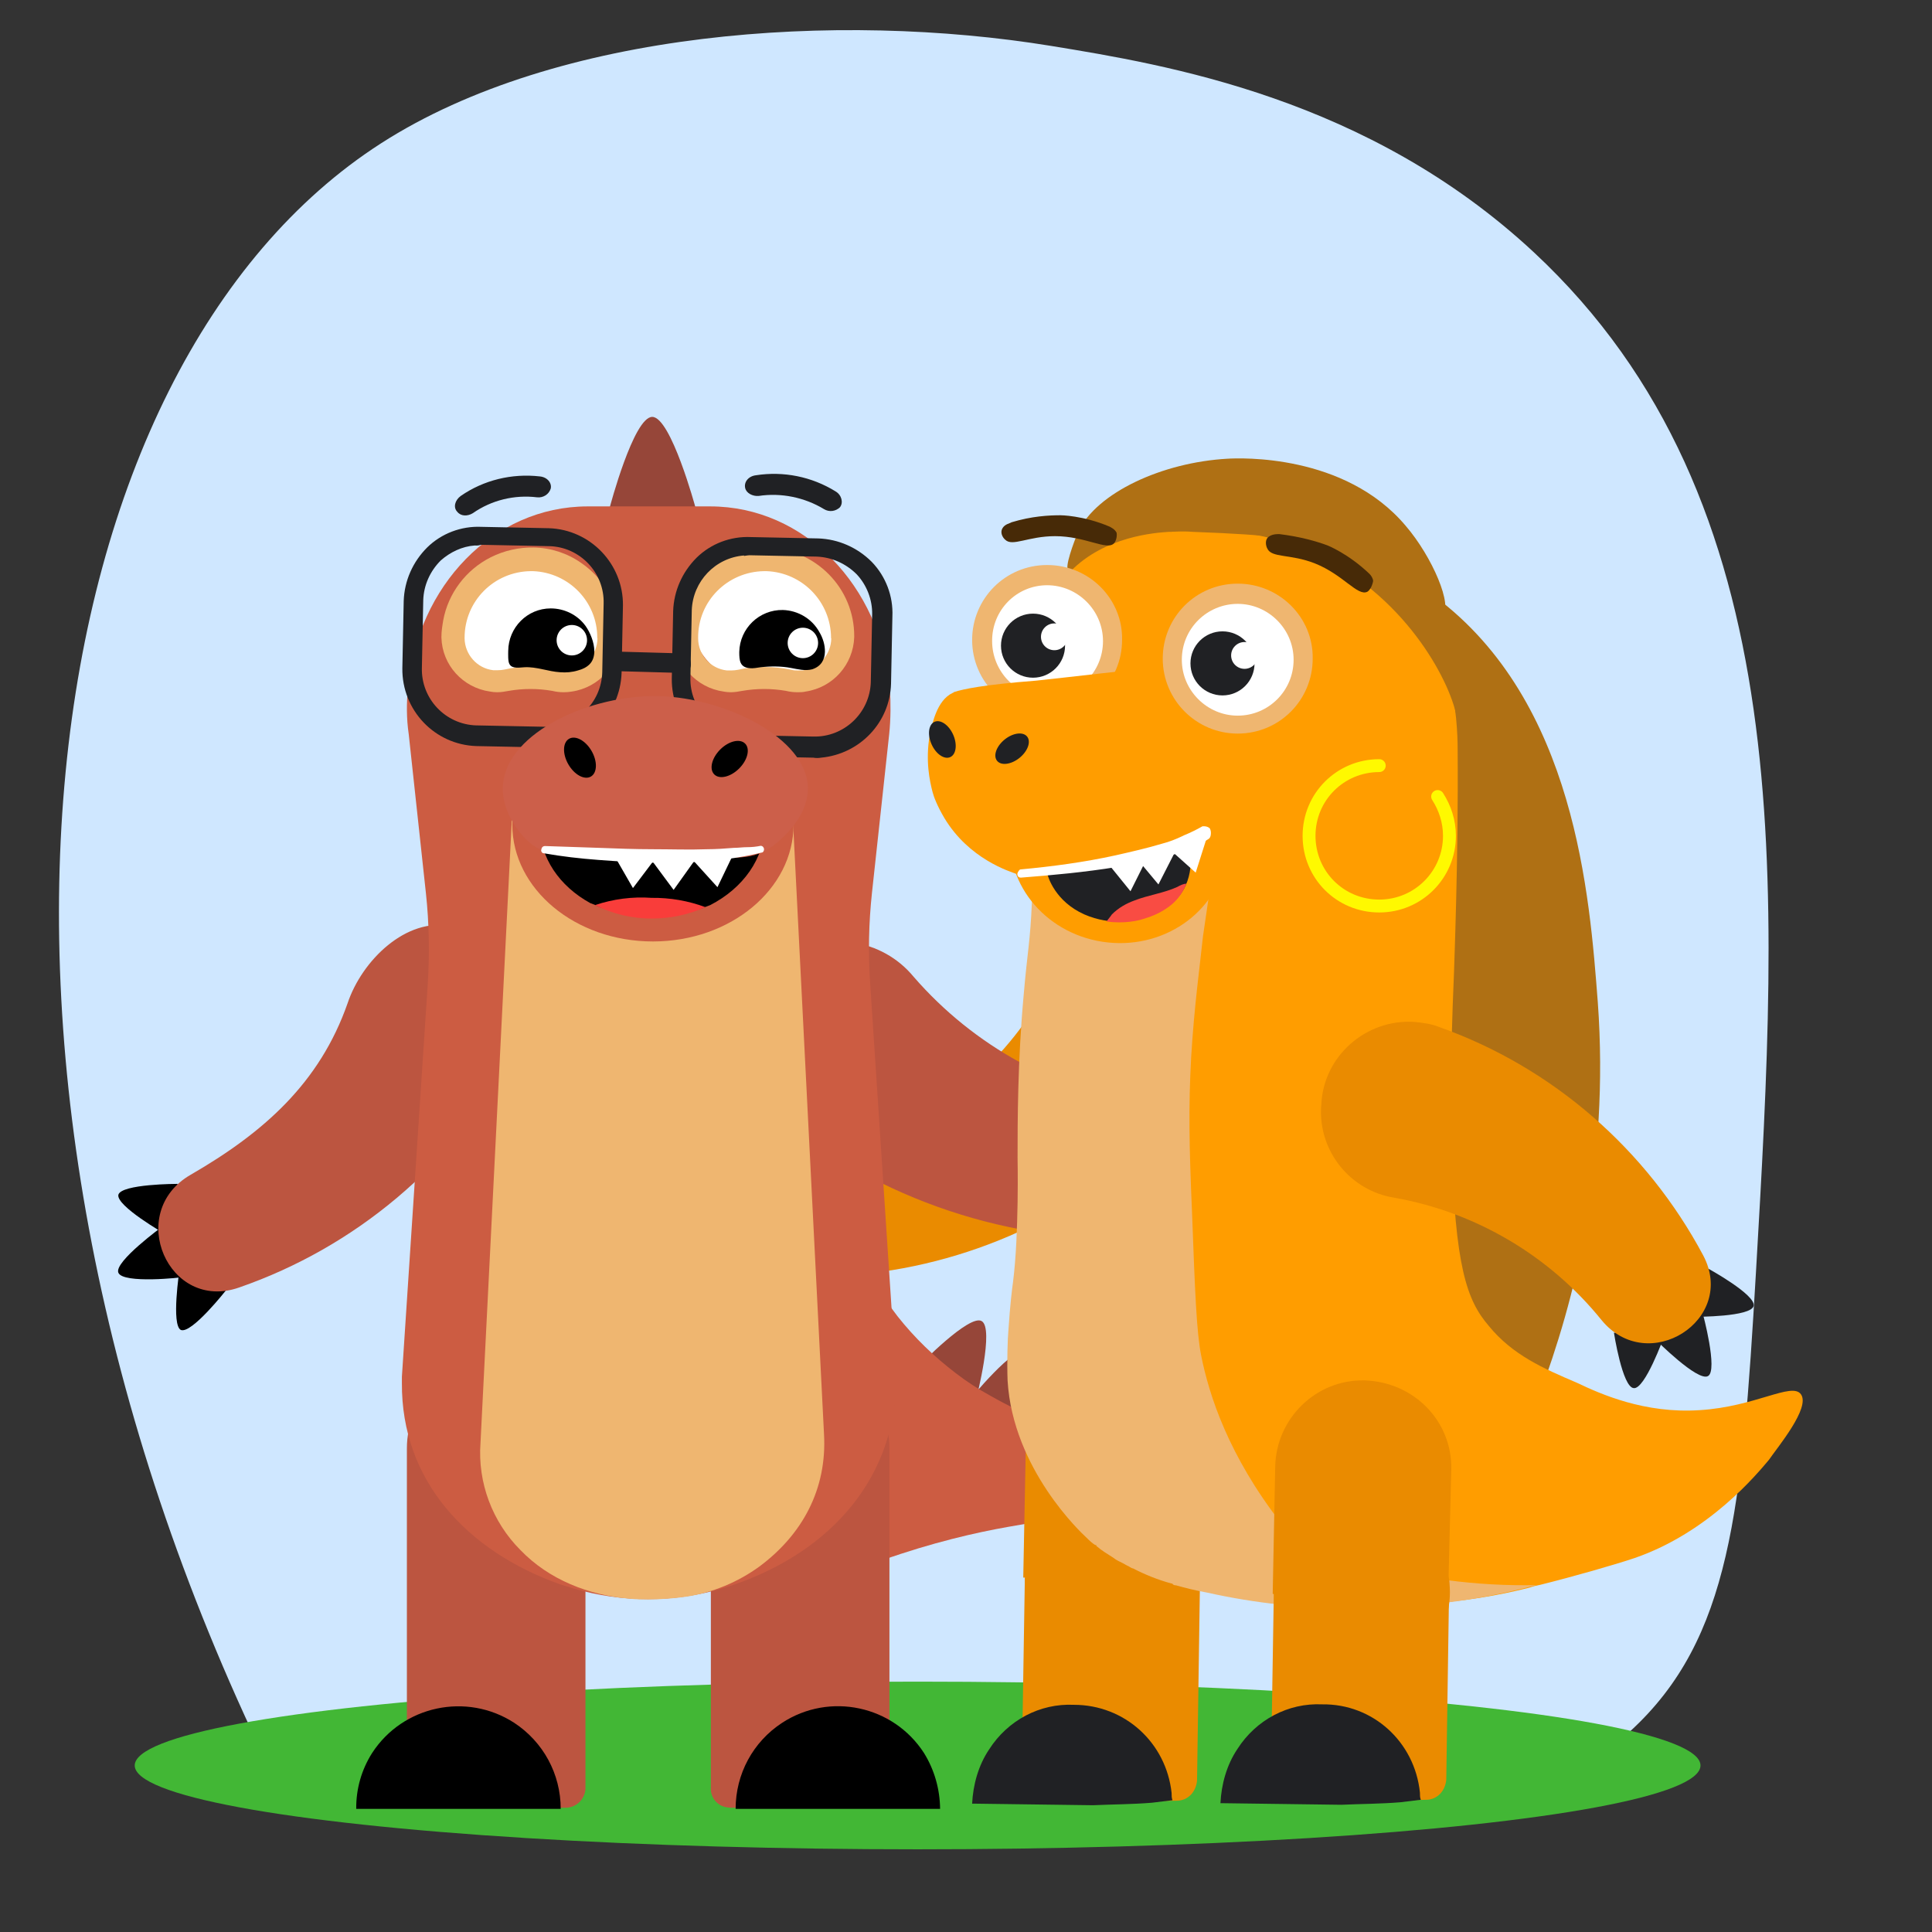 <?xml version="1.0" encoding="utf-8"?>
<!-- Generator: Adobe Illustrator 24.2.0, SVG Export Plug-In . SVG Version: 6.00 Build 0)  -->
<svg version="1.1" id="Слой_1" xmlns="http://www.w3.org/2000/svg" xmlns:xlink="http://www.w3.org/1999/xlink" x="0px" y="0px"
	 viewBox="0 0 850.4 850.4" style="enable-background:new 0 0 850.4 850.4;" xml:space="preserve">
<rect x="0" y="0" width="850.4" height="850.4" fill="#333333" stroke="none"/>
<style type="text/css">
	.st0{fill:#CFE7FF;}
	.st1{fill:#42B735;}
	.st2{fill:#202124;}
	.st3{fill:#EA8B00;}
	.st4{fill:#964639;}
	.st5{fill:#BC5540;}
	.st6{fill:#CC5C42;}
	.st7{fill:#FFFFFF;}
	.st8{fill:#EFB670;}
	.st9{fill:#F93D3A;}
	.st10{fill:#CC5F4A;}
	.st11{fill:#AF7014;}
	.st12{fill:#FF9D00;}
	.st13{fill:#472A07;}
	.st14{fill:none;stroke:#FFF900;stroke-width:5.675;stroke-linecap:round;stroke-miterlimit:10;}
	.st15{fill:#F94C43;}
</style>
<path class="st0" d="M118,777.1c-151.4-312.2-102.8-616,49.7-714c77.8-50,201-58.2,294.9-42.9c50.7,8.3,139.5,22.8,212.6,90.9
	c117.5,109.5,107.7,277,97.7,449.1c-6.1,104.3-11.1,161.1-55.1,201.6c-48.8,45-112.3,33.5-282.4,23.9
	C359,781.5,250.5,777.1,118,777.1z"/>
<ellipse class="st1" cx="403.9" cy="777.1" rx="344.6" ry="36.9"/>
<path class="st2" d="M412.2,216.8"/>
<g>
	<g>
		<path class="st2" d="M344,530.3l11.6-19.1c0,0-23.1-7.1-25.8-2.8C327.2,512.8,344,530.3,344,530.3z"/>
		<path class="st2" d="M345.7,550.5l-2-23.5c0,0-24.6,8.4-24.2,13.9C320,546,345.7,550.5,345.7,550.5z"/>
		<path class="st2" d="M362.1,561.5l-16.6-14.7c0,0-10.8,22-7.2,25.1C342.2,574.9,362.1,561.5,362.1,561.5z"/>
		<path class="st3" d="M500.4,439l0.8,0.3c18.6,10.5,25.1,33.7,15.1,52.5c-1.8,3.5-4.1,6.5-7,9.2c-38.1,36.5-88.2,58-141.1,60.7
			c-32.3,1.1-37.6-45.5-6.1-52.6c35.6-8.1,67.2-29,88.5-58.4C462.1,434.4,483.5,429.2,500.4,439z"/>
	</g>
	<path id="horn_2_" class="st4" d="M306.1,223.3h-37.7c0,0,10.5-39.8,18.7-39.8C295.3,183.5,306.1,223.3,306.1,223.3z"/>
	<path d="M52.1,525.9c1.3-4.8,26.1-4.8,26.1-4.8l-5.8,21.9C72.4,543,51.1,530.8,52.1,525.9z"/>
	<path d="M52.1,560.2c-2-4.8,19.6-20.5,19.6-20.5l8.8,22.4C80.5,562.3,54.1,565.2,52.1,560.2z"/>
	<path d="M79.6,585.4c-4.3-2.2-0.6-26.4-0.6-26.4l20.5,8.9C99.6,567.8,84.3,587.3,79.6,585.4z"/>
	<path class="st5" d="M153,441.6c-12.3,35.1-36.9,56.9-69.1,75.5c-28.8,16.6-9.8,60.6,21.4,49.6c51-17.7,93.7-53.6,120.1-100.9
		c10.8-18.9,4.1-43-14.7-53.8c-3.5-2-7.3-3.5-11.3-4.3c-0.3,0.1-0.6,0.1-0.8,0C178.9,403.6,159.3,422.7,153,441.6z"/>
	<path class="st2" d="M527.3,508l-14.5-19.8c0,0,25.1-10.1,28.4-5.6C544,487.1,527.3,508,527.3,508z"/>
	<path class="st2" d="M527,530.7l-0.1-26.1c0,0,28.1,7.1,27.9,12.9C554.7,523.3,527,530.7,527,530.7z"/>
	<path class="st2" d="M509.8,544.2l17.2-17.3c0,0,13.6,23.1,10.1,27C533.1,557.6,509.8,544.2,509.8,544.2z"/>
	<path class="st5" d="M345.8,421.5c-0.3,0.3-0.5,0.4-0.8,0.5c-3.7,2.5-7,5.4-9.8,8.9c-14.9,18.4-11.8,45.4,6.6,60.2
		c45.5,37.2,103.1,56.4,161.8,54c36-1.3,37.7-53.5,1.8-58.7c-40.1-5.8-76.7-25.9-103.2-56.4C388.3,413.1,364,409.5,345.8,421.5z"/>
	<g id="horns_2_">
		<path class="st4" d="M478.4,638.4l-27.7-8c0,0,16.2-27.3,22.3-25.4C479,606.8,478.4,638.4,478.4,638.4z"/>
	</g>
	<g id="horns_3_">
		<path class="st4" d="M453,628.2l-26.3-11.9c0,0,20-24.7,25.7-22C458.1,597,453,628.2,453,628.2z"/>
	</g>
	<g id="horns_4_">
		<path class="st4" d="M429.8,615.3l-25.2-14.2c0,0,22.1-22.8,27.5-19.6C437.7,584.7,429.8,615.3,429.8,615.3z"/>
	</g>
	<path class="st6" d="M503,623.8c4.8-0.3,10.8,1.7,11.5,4.7c1.3,6.2-22.8,15-21.4,19.4c0.8,2.4,7.8,0.3,16.8,5.2
		c1,0.5,9.2,5,8.5,8.7c-0.7,3.6-9.2,4.7-16.5,5.7c-11.7,1.5-19.8,0.8-25.9,0.6c-8.5-0.2-16.5,1.2-32.4,4
		c-14.1,2.5-33.1,6.8-55.4,14.7h-0.3c-2.1,0.3-4.5,0.8-6.5,1.2c-9.8,1.4-49.4,9.9-58.9,10.5c0,0,44.5-196,44.8-192.1
		c1.8,26.5,11.5,52,27.7,72.9c7.5,9.5,16.2,17.9,25.8,25.2c4.8,3.7,9.9,7,15.2,9.9c6.8,3.8,16.1,9,29,12.1c4.9,1.1,8.1,2.1,10.3,2.8
		c2.9,1,3.7,1.2,4.3,1.4c0,0,0.5,0.1,1,0.3C484.1,631.7,495,624.3,503,623.8z"/>
	<path class="st5" d="M321.7,795.7h69.8V637.5c0-21.7-17.6-39.2-39.3-39.2l0,0c-21.7,0-39.2,17.6-39.3,39.2v149.1
		c-0.4,4.7,3.1,8.7,7.7,9l0,0C321,795.7,321.3,795.7,321.7,795.7z"/>
	<path class="st5" d="M248.7,795.7h-69.6V637.5c0-21.7,17.6-39.3,39.3-39.3l0,0c21.7,0,39.3,17.6,39.3,39.3v149.1
		c0.2,4.8-3.6,8.9-8.4,9.1l0,0L248.7,795.7L248.7,795.7z"/>
	<path id="body_2_" class="st6" d="M323.1,697.5c-1.4,0.6-2.9,0.8-4.3,1.4l0,0c-10.9,3.3-22.3,5-33.6,5c-11.1,0-22.1-1.6-32.8-4.7
		c-1.7-0.6-3.6-1.2-5.5-1.7l0,0c-41.6-14.7-70.3-46-70-88.8V606l11.4-173.1c0.8-13.1,0.6-26.4-0.8-39.5l-7.6-70.3
		c-1-6.8-1-13.7-0.3-20.5c4.1-44.5,37.4-79.7,79.1-79.7h53.9c41.6,0,75,35.1,79.1,79.7c0.4,6.8,0.4,13.7-0.3,20.5l-7.6,70
		c-1.4,13.1-1.7,26.3-0.8,39.5l11.4,173.1C394.9,650,365.9,682.8,323.1,697.5z"/>
	<path class="st7" d="M205.8,296.5c1.8,1.8,4.3,2.4,6.9,2.6c4,0.3,8-0.4,11.9-0.4c6.2-0.2,12.4,0.8,18.7,1.1c2.3,0.2,4.7,0,6.9-0.6
		c1.8-0.6,3.4-1.6,4.8-2.9c3.7-2.9,6.8-6.4,9.1-10.5c1-1.6,1.7-3.5,1.9-5.4c0-2-0.4-4-1.1-5.8c-1.2-4-2.9-7.8-4.7-11.5
		c-2.4-4.3-5.8-7.8-9.9-10.3c-2.7-1.5-5.4-2.7-8.2-3.5c-2.9-1-6.1-1.6-9.2-1.7c-2.9,0.1-5.8,0.6-8.5,1.6
		c-6.8,2.3-12.8,6.4-17.2,12.1c-3.9,5.2-6.2,11.4-6.5,17.9c-0.1,2.7,0.6,5.3,1.3,8C202.8,290,203.5,294.1,205.8,296.5z"/>
	<path class="st7" d="M369.4,286.5c0.6-2.6,1.4-5.2,1.3-8c-0.4-6.4-2.7-12.7-6.5-17.9c-4.5-5.6-10.4-9.8-17.2-12.1
		c-2.7-1-5.6-1.5-8.5-1.6c-3.1,0.1-6.2,0.6-9.2,1.7c-2.9,0.8-5.7,2-8.2,3.5c-4.1,2.6-7.6,6.1-9.9,10.3c-2,3.7-3.5,7.5-4.7,11.5
		c-0.8,1.8-1.1,3.8-1.1,5.8c0.2,1.9,0.8,3.8,1.9,5.4c2.4,4.1,5.4,7.7,9.1,10.5c1.4,1.2,3.1,2.2,4.8,2.9c2.3,0.6,4.5,0.8,6.9,0.6
		c6.2-0.3,12.4-1.3,18.7-1.1c4,0.1,8,0.6,11.9,0.4c2.5-0.2,5.1-0.8,6.9-2.6C367.8,293.8,368.6,289.6,369.4,286.5z"/>
	<path id="belly_2_" class="st8" d="M334.3,689.5c-9.5,6.9-20.5,11.5-32.2,13.3c-5.5,0.8-11.1,1.2-16.6,1.2c-2.9,0-5.5,0-8.4-0.3
		c-17.9-1.5-35.5-8.4-48-21.4c-12.4-12.4-18.9-29.7-17.6-47.2l13.8-274.5H349l13.7,270.6C364.1,655.6,353,675.6,334.3,689.5z"/>
	<path class="st8" d="M234.9,241c-6.5-0.1-12.9,1.3-18.9,4.3c-10.9,5.5-18.7,15.8-20.9,27.7c-0.4,2.4-0.8,4.8-0.8,7.3v0.3
		c0.3,12.1,9.4,22.1,21.4,23.8c1,0.2,2.1,0.3,3.2,0.3c1.7,0,3.4-0.3,5-0.6c6.3-1.1,12.9-1.1,19.2,0c1.6,0.4,3.3,0.6,5,0.6
		c1.2,0,2.4-0.1,3.6-0.3c12.1-1.8,21-11.9,21.4-24v-0.3c-0.1-12.9-6.6-25.1-17.4-32.4C249.7,243.5,242.4,241.1,234.9,241z
		 M263,280.9c-0.1,7.2-5.5,13.1-12.6,14.1h-2c-1,0-2,0-2.9-0.3c-3.9-0.8-7.8-1.2-11.7-1.2c-4-0.1-7.8,0.3-11.7,1.2
		c-1,0.2-2,0.3-2.9,0.3h-2.1c-7.1-0.8-12.5-6.9-12.6-14v-0.3c0-16.1,12.9-29.1,29.1-29.3l0,0h1c15.8,0.6,28.3,13.5,28.3,29.3v0.3
		L263,280.9z"/>
	<path d="M261.6,286.6c0,2.2-0.6,4.3-2.1,5.8c-1.4,1.4-3.2,2.2-5.1,2.7c-2.6,0.8-5.2,1-7.8,0.8c-5.3-0.3-10.4-2.5-15.8-2.2
		c-2,0.1-5.3,0.8-6.5-1.3c-0.8-1.2-0.6-4.5-0.6-5.9c0.1-10.3,8.4-18.7,18.7-18.7c6.1,0,11.9,2.9,15.4,7.8
		C259.7,278.3,261.6,282.7,261.6,286.6z"/>
	<circle class="st7" cx="251.7" cy="281.8" r="6.7"/>
	<path class="st8" d="M337.7,241.1c-3.8-0.1-7.5,0.4-11.2,1.2c-3.9,1-7.7,2.7-11,4.8c-11.4,7.2-18.3,19.8-18.4,33.2v0.3
		c0.3,12.1,9.4,22.1,21.4,23.8c1,0.2,2.1,0.3,3.2,0.3c1.7,0,3.4-0.3,5-0.6c6.4-1.1,12.9-1.1,19.3,0c1.6,0.4,3.3,0.6,5,0.6
		c1.2,0,2.4,0,3.6-0.3c12.1-1.8,21-11.9,21.4-24v-0.3C376.1,258.9,359,241.6,337.7,241.1z M365.9,281c-0.1,7.2-5.5,13.1-12.6,14.1
		h-2.1c-1,0-2,0-2.9-0.3c-3.9-0.8-7.8-1.2-11.7-1.2c-4-0.1-7.8,0.3-11.7,1.2c-1,0.2-2,0.3-2.9,0.3h-2.1c-7.2-0.8-12.6-6.9-12.6-14.1
		v-0.3c-0.1-16.1,12.9-29.1,29.1-29.3l0,0h1c15.8,0.6,28.3,13.5,28.4,29.3v0.3H365.9L365.9,281z"/>
	<path d="M363.1,287c-0.1,3.3-1.6,6.3-5.6,7.6c-3.1,0.8-6.2,0-9.4-0.6c-4.3-0.8-8.9-0.8-13.3-0.3c-1.6,0.2-3.3,0.6-4.9,0.4
		c-4.3-0.4-4.5-3.5-4.5-7.1c0.2-10.4,8.8-18.7,19.2-18.5c6.7,0.2,12.9,3.9,16.1,9.8C362.2,280.8,363.2,284,363.1,287z"/>
	<circle class="st7" cx="353.4" cy="283" r="6.7"/>
	<g id="glasses_back_2_">
		<path class="st2" d="M243.1,329c-1.2,0.2-2.5,0.2-3.7,0l-29.7-0.6c-18.4-0.6-32.8-15.8-32.6-34.2l0.6-29.7
			c0.3-8.9,4-17.2,10.3-23.5c6.3-6.2,15-9.5,23.9-9.1l29.7,0.6c18.3,0.6,32.8,15.8,32.6,34l-0.6,29.7c-0.3,8.9-4,17.2-10.3,23.5
			C257.8,325,250.7,328.2,243.1,329z M209,240.1c-5.6,0.4-10.8,2.9-15,6.6c-4.7,4.7-7.5,10.9-7.7,17.5l-0.6,29.7
			c-0.4,13.6,10.3,25,24,25.4l0,0h0.4l29.7,0.6l0,0c13.6,0.4,25-10.4,25.3-24.2v-0.3l0.6-29.7c0.4-13.6-10.4-25-24-25.3l0,0h-0.3
			l-29.7-0.6C210.8,240.1,209.9,240.2,209,240.1z"/>
	</g>
	<g id="glasses_front_2_">
		<path class="st2" d="M361.4,333.5c-1.1,0.2-2.3,0.2-3.4,0l-29.7-0.6c-18.4-0.6-32.8-15.8-32.6-34.2l0.6-29.7
			c0.3-8.9,4-17.2,10.3-23.5c6.3-6.2,15-9.5,23.9-9.1l29.7,0.6c8.8,0.3,17.2,4,23.5,10.3c6.2,6.4,9.5,15.1,9.1,24l-0.6,29.7
			C391.7,318,378.5,331.9,361.4,333.5z M327.5,244.5c-12.7,1-22.5,11.4-23,24l-0.6,29.7c-0.4,13.6,10.4,25,24,25.4h0.3l29.7,0.6l0,0
			c13.6,0.4,25-10.4,25.4-24v-0.1l0.6-29.7c0.1-6.5-2.4-12.9-6.8-17.6c-4.7-4.7-10.9-7.5-17.5-7.8l-29.7-0.6c-0.3,0-1.2,0.1-2.4,0.3
			L327.5,244.5L327.5,244.5z"/>
		<path class="st2" d="M300.3,296.2h-0.6l-28.8-0.8c-2.4-0.1-2.6-2.2-2.4-4.7c0.2-2.5,0.4-4.1,2.7-3.9l28.8,0.8
			c2.3,0.1,4.1,2,4.1,4.3c0,0.1,0,0.1,0,0.2c0.2,2.1-1.4,4-3.6,4.1L300.3,296.2z"/>
	</g>
	<ellipse id="jaw_2_" class="st6" cx="287.4" cy="362.9" rx="61.9" ry="51.5"/>
	<path id="mouth_1_" d="M336.6,362.9c0,15-9.6,28.1-24,35.5l-2.1,0.8c-7,3.2-15,2.2-23.4,2.2c-9.1,0-17.9,0.8-25.2-3.1l-2.1-0.8
		c-13.5-7.4-22.3-20-22.3-34.5c0-22.9,22.3-41.3,49.4-41.3C314.6,321.8,336.6,340.2,336.6,362.9z"/>
	<path id="tongue_2_" class="st9" d="M310.5,399.3c-7.4,3.3-15.4,5-23.4,5c-8.7,0.1-17.4-2-25.2-5.9c8-2.7,16.5-3.8,24.9-3.2
		C294.9,395.1,303,396.5,310.5,399.3z"/>
	<path d="M163.8,771.6c13.6-20.9,41.6-26.8,62.5-13.3c12.8,8.4,20.5,22.5,20.5,37.9h-90C156.7,787.5,159.1,779,163.8,771.6z"/>
	<path d="M406.7,771.6c-13.5-20.9-41.5-26.9-62.4-13.3c-12.9,8.4-20.5,22.6-20.5,37.9h90C413.7,787.5,411.3,779,406.7,771.6z"/>
	<path id="brow_back_1_" class="st2" d="M328,214.8L328,214.8c-0.6-2.6,1.4-5.2,4.7-5.6c12.2-1.9,24.6,0.6,35.1,7.1
		c2.7,1.6,3.5,5,1.9,7l0,0c-1.9,1.8-4.7,2.2-7,0.8c-8.6-5.2-18.9-7.3-28.8-5.8C331.3,218.5,328.5,217.1,328,214.8z"/>
	<path id="brow_front_1_" class="st2" d="M201.3,225.3L201.3,225.3c-1.9-1.9-1.1-5.1,1.5-7c10.1-7,22.5-10,34.8-8.6
		c3.3,0.3,5.4,2.9,4.8,5.4l0,0c-0.8,2.5-3.3,4.1-6,3.8c-9.9-1.2-20,1.2-28.3,7C205.8,227.3,202.9,227.3,201.3,225.3z"/>
	<path class="st10" d="M355.6,346.5c0.4,14.8-15.4,25.9-16.2,26.4c-9.8,6.6-16.9,4.5-49.4,4c-40-0.6-48.8,1.5-58-7
		c-0.5-0.4-11.9-11.3-10.6-24.9c2.3-23,38.9-39.3,68.6-38.6C319.5,307.2,355,324.9,355.6,346.5z"/>
	<g id="nostries_2_">
		<ellipse transform="matrix(0.866 -0.5 0.5 0.866 -132.556 172.341)" cx="255.3" cy="333.5" rx="5.9" ry="9.6"/>
		<ellipse transform="matrix(0.707 -0.707 0.707 0.707 -142.185 325.033)" cx="321.3" cy="334.1" rx="9.6" ry="5.9"/>
	</g>
	<g id="teeth_1_">
		<polygon class="st7" points="285.9,377.4 307,377 296.5,391.7 		"/>
		<polygon class="st7" points="269.8,375.6 289.1,377 278.6,390.9 		"/>
		<polygon class="st7" points="304.1,377.6 323.4,374.7 315.8,390.5 		"/>
	</g>
	<path id="mouth-2_2_" class="st7" d="M239.9,372.4l23.8,0.8c8,0.3,15.8,0.6,23.8,0.6c8,0,15.8,0.3,23.8,0c3.8,0,8-0.3,11.7-0.6
		c2.1,0,3.8-0.3,5.9-0.3c2,0,4-0.2,5.9-0.6l0,0c0.8,0,1.4,0.6,1.5,1.4l0,0v0.1c0,0.6-0.3,1.5-1.2,1.5c-7.8,1.9-15.8,3.1-23.8,3.8
		c-8,0.6-16.2,0.6-24,0.6c-7.8,0-15.8-0.6-24-1.2c-8-0.6-15.9-1.5-23.8-2.9c-0.8,0-1.3-0.6-1.3-1.3c0-0.1,0-0.3,0.1-0.4
		C238.4,373,239,372.4,239.9,372.4z"/>
	<g>
		<path class="st11" d="M634.8,271c5-4-4.3-25.9-16.1-39.6c-26.8-31.8-73-29.8-78.3-29.5c-28.9,1.6-57.7,15-65.8,32.1
			c-2,4.7-6.2,16.1-4.3,17c0.4,0.4,0.7,0,2.3-0.4c2,0,3.2,0.4,3.6,0.4c3.6,0.7,47.4-2.3,71-0.4c5.2,0.4,48.1,4,77.9,18.4
			C627.7,270.5,632.5,273,634.8,271z"/>
		<path class="st11" d="M607.3,248.2c6.2,114,12.8,228,19.1,341.6c17,8.2,34.1,16.4,51,24.6c15.7-41.6,31.1-101.8,25.9-173.2
			c-3.6-46.9-9.8-132.4-71.7-178.6C622.3,255.7,613.6,251,607.3,248.2z"/>
		<path class="st3" d="M529,639.5c0.4-21.2-16.4-38.3-38-39.1h-0.4l0,0c-21.2-0.4-38.7,16.8-39.1,38l0,0l-1.1,56l77.2,1.1L529,639.5
			z"/>
		<path class="st3" d="M451.1,694.7l-1.6,99.2l68.5-1.3c5,0,8.5-4,8.9-8.9l1.3-88.1L451.1,694.7z"/>
		<path class="st2" d="M515.7,789.2c0,1.1,0,2.3,0.4,3.2l-9.1,1.1c-8.5,0.7-17,0.7-25.9,1.1l-52.8-0.7h-0.4
			c0.4-8.2,2.7-16.8,7.5-23.9c8.2-12.8,22.3-20.3,37.3-19.6C495,750.4,513.3,767,515.7,789.2z"/>
		<circle class="st3" cx="489.8" cy="694" r="38.7"/>
		<path class="st12" d="M792.7,613.7c-4-5.5-20,5.5-44.6,7c-24.2,1.6-43.6-7.1-54.1-12.1c-14.5-6.2-28.2-12.1-38.7-25
			c-9.8-11.4-14.8-26.2-16.4-79.6c-0.4-9.4-0.7-34.1,1.1-76c0-2,2-49.7,1.6-98.3c0-5.9-0.4-18.7-4.3-34.8
			c-3.6-14.5-6.6-26.9-16.4-37.6c-12.1-13-27.8-15.7-47.8-19.6c0,0-12.1-2.3-48.1-3.6c-5-0.4-9.8,0-9.8,0s-0.4,0-0.7,0
			c-6.2,0.4-28.2,2-43.2,17.3c-1.6,1.6-7,7.5-11,17.7c-3.6,8.2-26.6,57.1-6.6,106.5c1.3,3.6,2.7,6.2,3.6,7.8
			c-1.1,7.5-2.3,18.7-3.6,31.8c0,0-1.3,12.8-2.3,23c-3.2,31.1-3.6,109-3.6,118.3v49c0,3.2,0.4,7,0.7,10.1
			c2.7,23.2,13.4,44.6,30.9,60.3c1.3,1.3,2.7,2.7,4.3,3.6c0.4,0,0.4,0,0.4,0.4c2.3,2,5,3.6,7.5,5.2c1.3,1.1,2.7,1.6,4,2.3l2,1.1
			c1.1,0.4,1.6,1.1,2.7,1.3c5.2,2.7,10.9,5,16.8,6.6c0.4,0,0.4,0,0.7,0.4c0.4,0.4,1.1,0.4,1.3,0.4c4,1.1,8.5,2.3,13.7,3.2
			c21,4.7,42.7,7,64.2,7h7.8c2,0,3.6,0,5.5-0.4c1.3,0,3.1,0,4.3-0.4h5c1.3,0,2.7,0,4-0.4c21-1.1,37.1-4.3,48.1-7
			c2-0.4,3.2-1.1,6.2-1.6c14.5-3.6,33-8.9,41.6-11.8c33-11.4,54.1-37.3,59.1-43.2C782.5,636.9,797,619.6,792.7,613.7z"/>
		<path class="st8" d="M597.6,687.4c-11.8-3.2-23-8.9-32.8-16.4h-0.4c-0.4,0-0.4,0-0.4-0.4c-23.2-29.8-31.8-56.4-35.3-74
			c-2-10.1-2.7-27.5-4-62.6c-1.3-30.5-1.6-46.2-0.4-68.5c1.3-22.3,4-41.6,5.2-53.3c2-13.7,3.6-25.1,5.2-33.7
			c-8.5,3.2-23.5,8.2-43,7.5c-16.4-0.7-29.1-5.2-37.1-8.9c0,4.7,0,11.4-0.4,20c-0.7,17.3-2,21.9-3.6,40.7c-2.7,29.5-2.7,56-2.7,71.7
			l0,0c0,0.4,0.7,33.4-2,54.8c-0.4,2.7-1.3,10.1-2,20.7c-0.4,4.3-0.7,14.5-0.4,22.6c2.3,39.2,32.8,67.4,34.4,68.9
			c1.6,1.6,3.2,3.1,4.3,3.6c0.4,0,0.4,0,0.4,0.4c2.3,2,5,3.6,7.5,5.2c1.3,1.1,2.7,1.6,4,2.3l2,1.1c1.1,0.4,1.6,1.1,2.7,1.3
			c5.2,2.7,10.9,5,16.8,6.6c0.4,0,0.4,0,0.7,0.4c0.4,0.4,1.1,0.4,1.3,0.4c4,1.1,8.5,2.3,13.7,3.2c21,4.7,42.7,7,64.2,7h7.8
			c2,0,3.6,0,5.5-0.4c1.3,0,3.1,0,4.3-0.4h5c1.3,0,2.7,0,4-0.4h0.4c18-1.3,36-4.3,53.7-9.1h0.4C650,698.3,623.4,694.7,597.6,687.4z"
			/>
		
			<ellipse transform="matrix(0.104 -0.995 0.995 0.104 72.171 821.838)" class="st12" cx="492.4" cy="370.8" rx="44.6" ry="47.8"/>
		<path class="st3" d="M638.8,646.7c0.4-21.2-16.4-38.3-38-39.1h-0.4l0,0c-21.2-0.4-38.7,16.8-39.1,38l0,0l-1.1,56l77.2,1.1
			L638.8,646.7z"/>
		<path class="st3" d="M560.8,694.3l-1.6,99.2l68.5-1.3c5,0,8.5-4,8.9-8.9l1.3-88.1L560.8,694.3z"/>
		<path class="st2" d="M625,789c0,1.1,0,2.3,0.4,3.2l-9.1,1.1c-8.5,0.7-17,0.7-25.9,1.1l-52.8-0.7h-0.4c0.4-8.2,2.7-16.8,7.5-23.9
			c8.2-12.8,22.3-20.3,37.3-19.6C604.3,749.9,622.7,766.7,625,789z"/>
		<circle class="st3" cx="599.5" cy="700.8" r="38.7"/>
		<path class="st13" d="M490.3,239.2c-3.2,3.2-12.5-3.2-25.9-3.2c-11.8,0-18.7,4.7-21.9,1.6c-1.3-1.1-2.3-3.2-1.3-5
			c1.1-2,3.6-2.3,4-2.7c8.9-2.7,16.4-3.1,21.6-3.1c0,0,9.8,0,21.6,5c0.7,0.4,2.3,1.1,3.1,2.7C491.8,236.4,491.1,238.4,490.3,239.2z"
			/>
		<path class="st11" d="M515.3,234.1c11.4-1.3,40-3.2,69.8,12.8c37.6,20.3,55.3,57.7,56.4,71c0,1.1,0.7,8.9,3.1,19.1
			c1.1,5,3.1,14.5,4,14.1c1.6-0.4,2.7-32.5-7.5-65.8c-5-15.7-10.9-28.2-16.1-37.1c-21.2-9.8-42.7-19.6-63.8-29.5
			C545.8,223.6,530.3,228.7,515.3,234.1z"/>
		<path class="st13" d="M601.8,260.5c-4.3,2-10.5-7.5-23-12.5c-10.9-4.3-19.1-2.3-21-6.6c-0.7-1.3-1.1-4,0.7-5.2
			c1.8-1.3,4.3-1.1,4.7-1.1c9.1,1.1,16.4,3.2,21.2,5c0,0,9.1,3.6,18.4,12.5c0.7,0.7,1.6,2,1.6,3.2
			C603.9,258.4,602.7,260,601.8,260.5z"/>
		<path class="st14" d="M632.8,350.6c3.2,5,5.2,10.9,5.2,17.3c0,17-13.7,30.9-30.9,30.9c-17.2,0-30.9-13.7-30.9-30.9
			S590,337,607.1,337"/>
		<g>
			<path class="st7" d="M460.9,311c-16.1,0-28.9-12.8-28.9-28.9c0-16.1,12.8-28.9,28.9-28.9c16.1,0,28.9,12.8,28.9,28.9
				C489.8,298,477,311,460.9,311z"/>
			<path class="st8" d="M460.9,257.6c13.4,0,24.6,11,24.6,24.6c0,13.6-11,24.6-24.6,24.6c-13.6,0-24.2-11.4-24.2-24.6
				C436.6,268.5,447.5,257.6,460.9,257.6L460.9,257.6 M460.9,248.7c-18.4,0-33,14.8-33,33c0,18.2,14.8,33,33,33
				c18.2,0,33-14.8,33-33C494.3,263.9,479.7,248.7,460.9,248.7C461.2,248.7,461.2,248.7,460.9,248.7z"/>
			<circle class="st2" cx="454.7" cy="284.2" r="14.1"/>
			<circle class="st7" cx="464.1" cy="280.3" r="5.9"/>
		</g>
		<path class="st12" d="M549.7,373.6c-18.7,4.7-34.9,7.1-47.1,9.1c-1.6,0.4-4,0.7-4.3,0.7c-15.4,2.3-23,3.2-29.8,3.6
			c-5.9,0-12.5,0.4-21-2.3c-3.1-1.1-21-6.6-31.8-24.6c-3.1-5.2-4.7-9.4-5.2-11.4c-1.3-5-3.2-13.7-1.3-25c1.1-5,3.1-15.4,10.1-18.7
			c0.4,0,0.4-0.4,0.7-0.4c4-1.3,12.8-3.2,36-5c18.7-2,37.6-4.3,56.4-6.2C524.7,320.4,537.2,347,549.7,373.6z"/>
		
			<ellipse transform="matrix(0.914 -0.407 0.407 0.914 -96.535 196.683)" class="st2" cx="414.5" cy="325.5" rx="5.2" ry="8.5"/>
		
			<ellipse transform="matrix(0.778 -0.628 0.628 0.778 -108.052 353.111)" class="st2" cx="445.6" cy="329.4" rx="8.5" ry="5.2"/>
		<g>
			<path class="st7" d="M544.8,319.2c-16.1,0-28.9-12.8-28.9-28.9s12.8-28.9,28.9-28.9s28.9,12.8,28.9,28.9
				C573.3,306.1,560.5,319.2,544.8,319.2z"/>
			<path class="st8" d="M544.8,265.8c13.4,0,24.6,11,24.6,24.6c0,13.6-11,24.6-24.6,24.6c-13.4,0-24.6-11-24.6-24.6
				C520.2,276.6,531.4,265.8,544.8,265.8L544.8,265.8 M544.8,256.9c-18.4,0-33,14.8-33,33c0,18.2,14.8,33,33,33
				c18.4,0,33-14.8,33-33C578.1,271.7,563.1,256.9,544.8,256.9L544.8,256.9z"/>
			<circle class="st2" cx="538.1" cy="292" r="14.1"/>
			<circle class="st7" cx="547.8" cy="288.5" r="5.9"/>
		</g>
		<path class="st2" d="M477.3,402.5c11.8,5.2,23,2.7,25.9,1.6c2.3-0.7,7.8-2.3,12.8-6.6c10.9-9.4,7.8-23.2,7.5-25.1
			c-21,4-41.9,7.8-62.6,11.8C461.2,386,464.5,396.8,477.3,402.5z"/>
		<polygon class="st7" points="514.9,373.9 531,369.3 526.3,384.1 		"/>
		<polygon class="st7" points="499.8,377.2 517.3,374.8 509.9,389.3 		"/>
		<polygon class="st7" points="487.8,380.2 504.8,377.9 497.6,392.3 		"/>
		<path class="st7" d="M449.1,382.7c14.1-1.3,28.2-3.2,41.9-6.2c7-1.6,13.7-3.1,20.7-5.2c5-1.3,9.4-3.6,9.4-3.6
			c3.2-1.3,5.9-2.7,8.2-4c0,0,0.4,0,0.7,0s1.3,0,2.3,0.7c0.7,0.7,0.7,2,0.7,2.3c0,1.3-0.4,2-0.7,2.3c-0.4,0.4-1.1,0.7-2,1.3
			c-1.1,0.4-1.6,0.7-1.6,0.7c-1.3,0.4-3.1,1.6-5.5,2.7c-3.2,1.6-7,2.7-10.5,3.2c-7,2-13.7,3.2-21,4.7c-14.1,2.3-28.2,3.6-42.3,4.7
			c-1.1,0-1.6-0.7-1.6-1.6C447.9,383.8,448.8,382.7,449.1,382.7z"/>
		<path class="st15" d="M518.2,390.4c-5.9,2.7-12.8,3.6-18.7,5.9c-3.6,1.3-7.1,3.2-10.1,6.2c-0.7,1.1-1.6,2-2.3,3.1
			c7.8,1.1,14.1-0.4,16.1-1.1c2.3-0.7,7.8-2.3,12.8-6.6c3.1-2.7,5-5.9,6.2-8.9C521.2,388.9,519.6,389.6,518.2,390.4z"/>
		<g>
			<path class="st2" d="M719.1,611c-5-0.4-8.7-24.4-8.7-24.4l21.9,2C732.4,588.5,724,611.7,719.1,611z"/>
			<path class="st2" d="M751.8,605.7c-4.5,2.6-22.9-15.9-22.9-15.9l20.5-11.9C749.5,577.9,756.3,603.3,751.8,605.7z"/>
			<path class="st2" d="M771.9,574.8c-1.1,4.9-25.5,4.8-25.5,4.8l5.5-21.2C751.9,558.4,772.9,569.9,771.9,574.8z"/>
			<path class="st3" d="M613.8,527.2c36,6.4,68.4,25.7,91.1,53.8c20.4,25,59.8,0,44.8-28.4c-24.9-46.7-66.3-82.8-116.1-100.5
				c-3.4-1.4-7-1.9-11.2-2.3c-21.2-1.3-39.9,15.1-40.8,36.4l-0.1,1.1C580.4,506.9,594.5,524.2,613.8,527.2z"/>
		</g>
	</g>
</g>
</svg>
